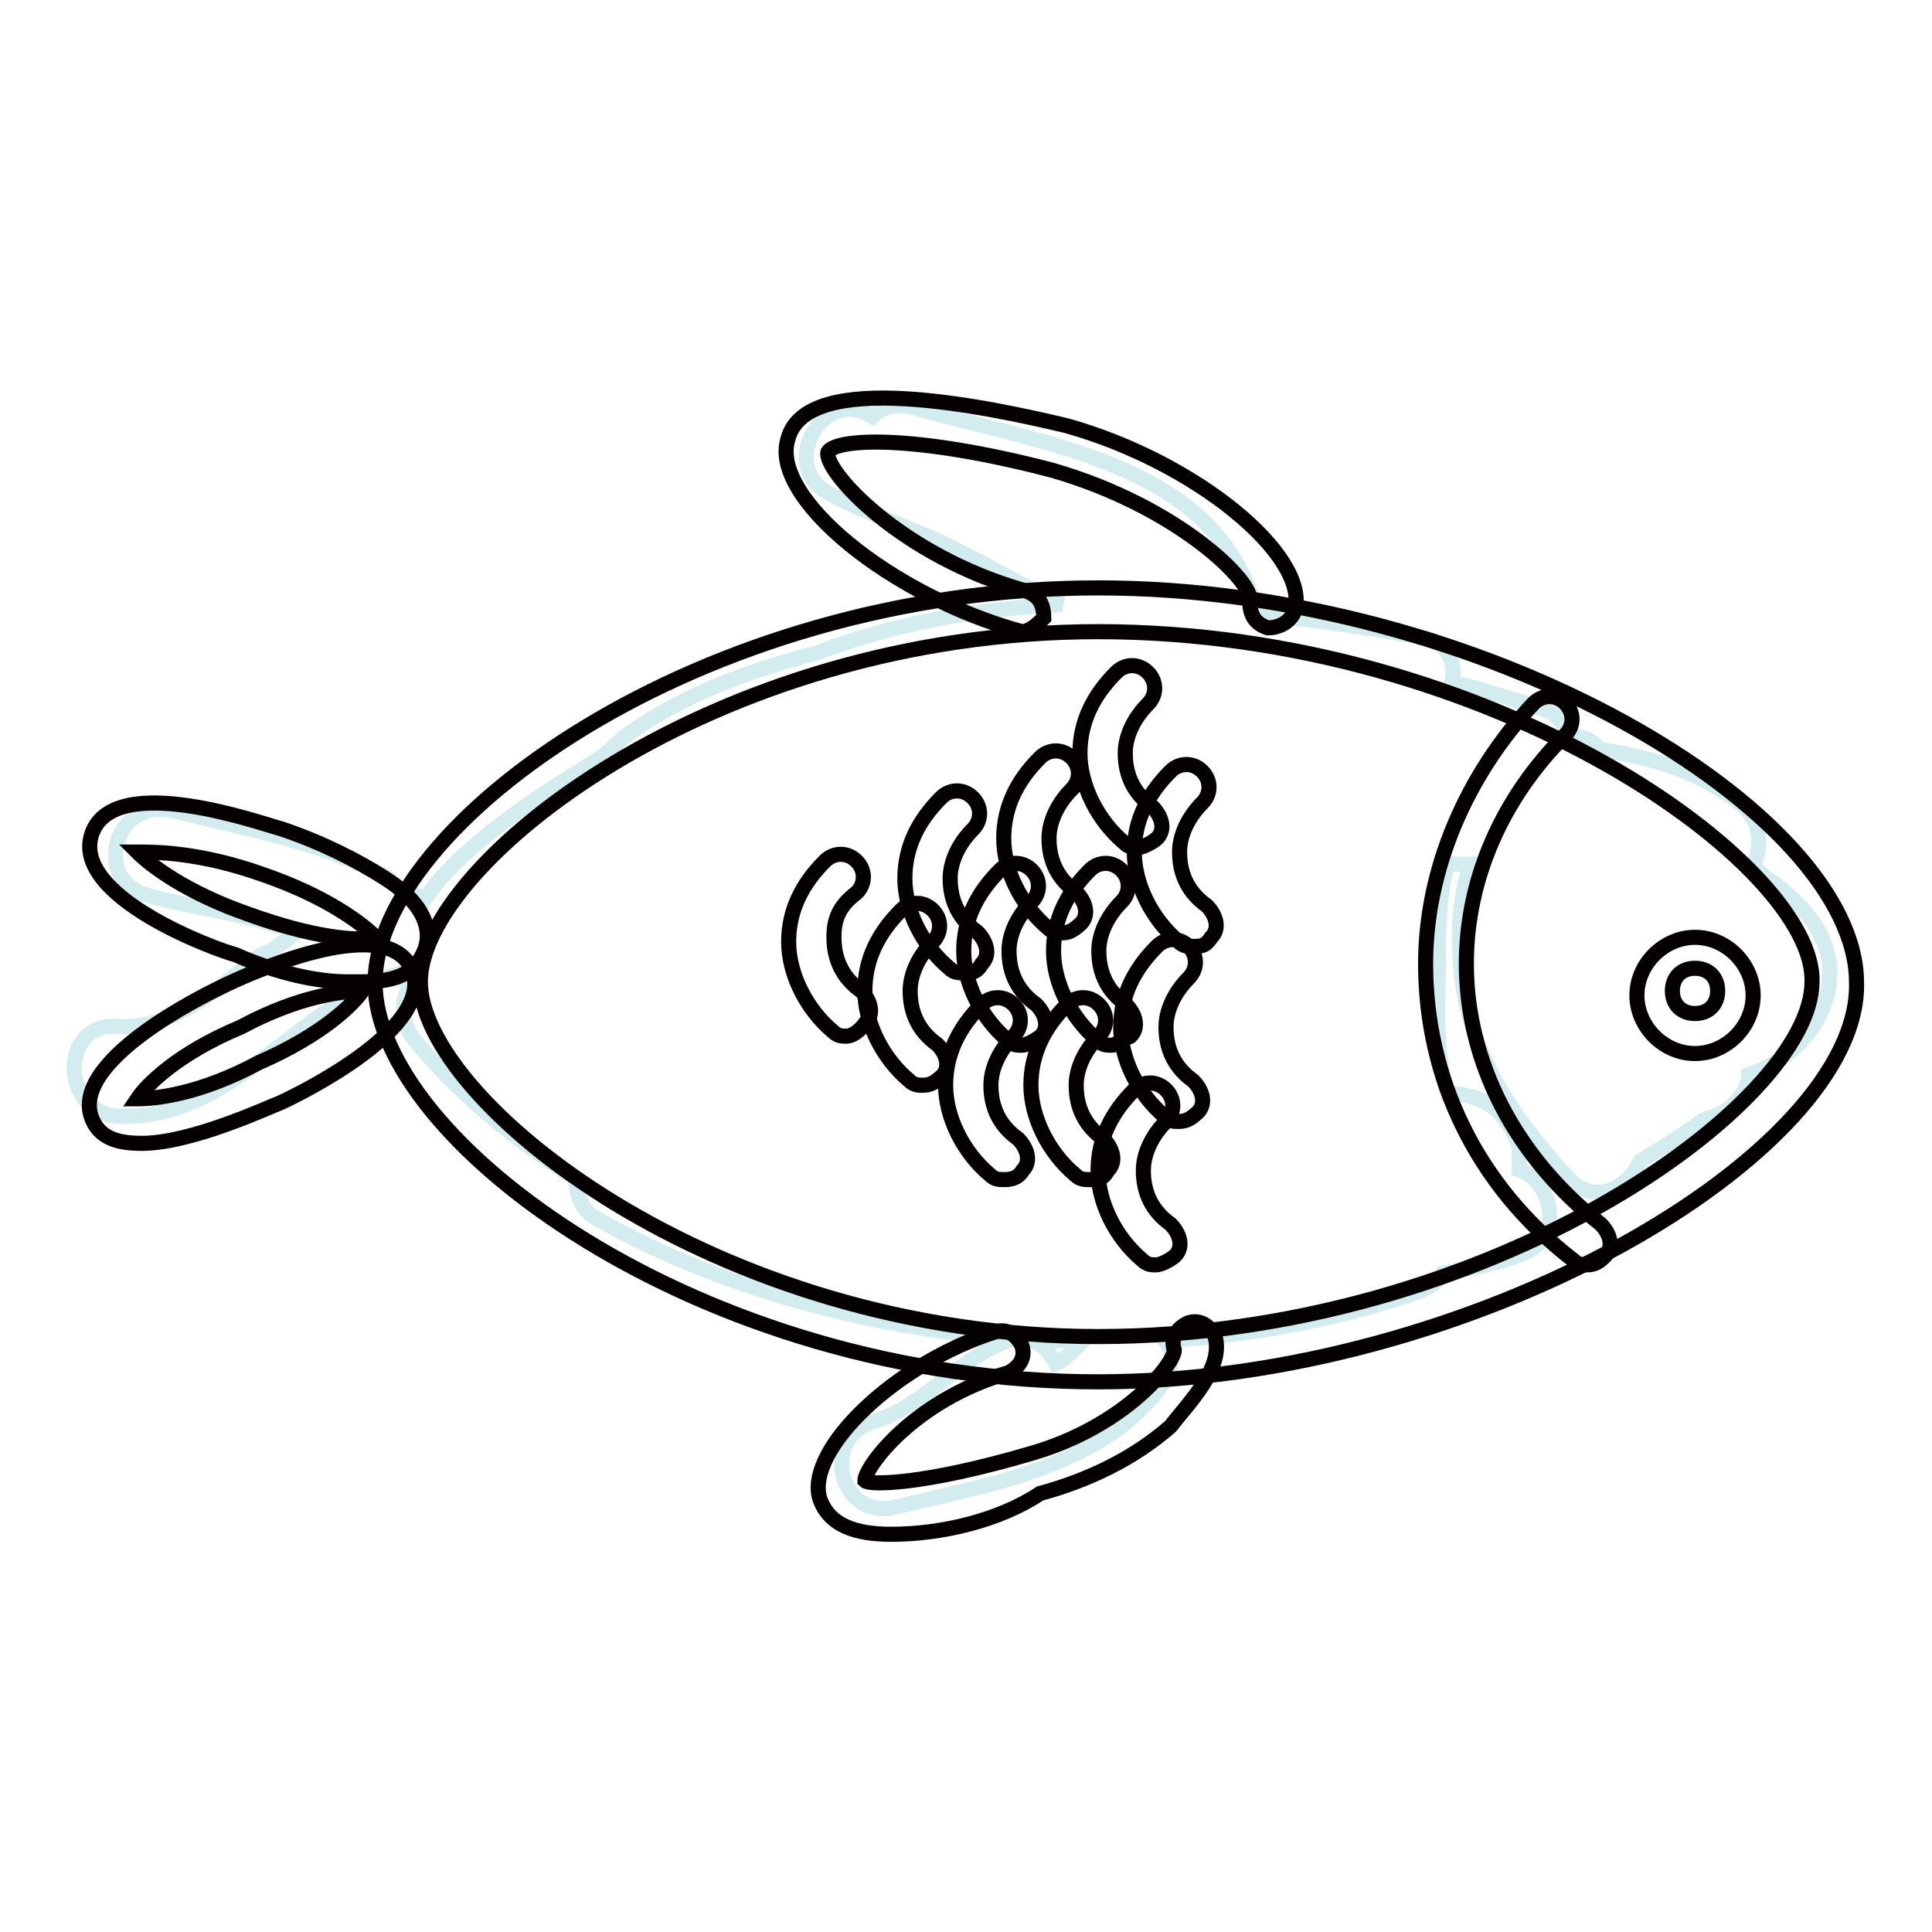 <?xml version="1.0" encoding="utf-8"?>
<!-- Svg Vector Icons : http://www.onlinewebfonts.com/icon -->
<!DOCTYPE svg PUBLIC "-//W3C//DTD SVG 1.1//EN" "http://www.w3.org/Graphics/SVG/1.1/DTD/svg11.dtd">
<svg version="1.1" xmlns="http://www.w3.org/2000/svg" xmlns:xlink="http://www.w3.org/1999/xlink" x="0px" y="0px" viewBox="0 0 256 256" enable-background="new 0 0 256 256" xml:space="preserve">
<g> <path stroke-width="2" fill-opacity="0" stroke="#d3ecf0"  d="M242.4,127.8c-0.6-4.8-3.6-7.7-7.1-10.7c-1.2-0.6-1.8-1.2-3-2.4c1.2-2.4,1.2-5.9-1.8-8.3 c-5.4-4.2-11.3-5.9-18.4-7.1c-1.2-1.2-2.4-1.8-4.2-1.8c-0.6-1.8-1.8-3-3.6-3.6c-3.6-1.2-7.7-2.4-11.9-3.6c0.6-2.4-0.6-5.4-4.2-5.9 c-7.1-1.2-14.3-2.4-22-3v-1.2c-5.4-19-28.6-21.4-45.2-26.2c-2.4-0.6-4.2,0-5.4,1.2c-6.5-4.2-12.5,6.5-5.9,10.1 c5.4,3,11.9,4.8,17.3,7.7c4.8,2.4,8.9,4.8,13.7,7.1c-11.3,0.6-22,2.4-32.7,6.5c-9.5,2.4-18.4,5.9-25.6,11.3c-0.6,0.6-1.8,1.8-3.6,3 c-8.9,5.4-18.4,11.9-22.6,18.4c-0.6-0.6-1.8-1.2-3-1.2l-1.8-1.8c-8.9-4.8-19-6.5-28.6-8.9c-7.7-1.8-10.7,9.5-3,11.3 c6.5,1.8,13.1,2.4,19.6,4.8c-1.8,1.2-3,2.4-4.8,3c-5.4,4.2-11.9,10.1-19,9.5c-7.7-0.6-7.7,11.3,0,11.9c15.5,0.6,23.8-14.9,37.5-19 c0,0.6,0.6,1.2,1.2,1.8c-1.2,1.8-1.2,4.8,0.6,7.1c5.9,7.1,13.1,13.1,21.4,18.4c0,1.8,0.6,4.2,3,5.4c17.8,10.1,41.6,16.1,64.2,16.1 c-1.2,1.2-2.4,2.4-3.6,3c-1.2-2.4-3.6-4.2-6.5-3c-6.5,2.4-11.3,8.9-17.8,10.7c-7.1,2.4-4.2,13.1,3,11.3c12.5-3,28-5.4,35.7-16.7 c1.2-1.8,1.2-4.2,0-5.4c11.9-0.6,23.8-3,33.9-6.5c1.2-0.6,2.4-1.2,3-2.4c3.6-0.6,7.1-1.2,10.1-2.4c5.9-1.8,4.8-9.5,0-11.3v-3 c-1.8-5.4-5.4-7.1-9.5-7.1c-1.8-5.4-1.2-13.1-1.2-17.3s0-8.9,1.2-13.1h3c-1.2,4.2-1.8,8.3-1.2,14.3c1.2,11.3,7.1,19.6,14.3,27.4 c3.6,3.6,7.7,1.2,9.5-2.4c3-1.8,5.9-3.6,8.3-5.4c1.8-0.6,3.6-1.2,4.8-3c0.6-0.6,1.2-1.8,1.2-3C238.3,140.2,243,134.3,242.4,127.8 L242.4,127.8z"/> <path stroke-width="2" fill-opacity="0" stroke="#050101"  d="M145.5,183.1c-52.9,0-95.8-32.1-95.8-52.9c0-20.8,42.8-52.3,95.8-52.3c51.2,0,100.5,29.7,100.5,52.3 C246.6,152.7,195.4,183.1,145.5,183.1z M145.5,83.7c-51.2,0-89.8,30.9-89.8,46.4c0,15.5,38.7,47,89.8,47c51.8,0,94.6-30.9,94.6-47 C240.6,114.7,197.8,83.7,145.5,83.7z"/> <path stroke-width="2" fill-opacity="0" stroke="#050101"  d="M47.9,130.1h-1.8c-4.2,0-9.5-1.2-14.9-3.6c-2.4-0.6-22-7.7-19-16.1c3-8.3,22.6-1.2,25-0.6 c5.4,1.8,10.1,4.2,13.7,6.5c4.8,3,6.5,6.5,5.4,9.5C55.1,128.9,52.7,130.1,47.9,130.1z M18.2,112.9c1.8,1.8,6.5,5.4,14.9,8.3 c8.3,3,14.3,3.6,16.7,3c-1.8-1.8-6.5-5.4-14.9-8.3C26.5,112.9,20.6,112.9,18.2,112.9z"/> <path stroke-width="2" fill-opacity="0" stroke="#050101"  d="M18.8,151.5c-3,0-5.4-0.6-6.5-3c-3.6-7.7,14.9-16.7,17.2-17.8c2.4-1.2,21.4-10.1,25-2.4 c3.6,7.7-14.9,16.7-17.3,17.8C35.4,146.8,25.3,151.5,18.8,151.5z M18.2,145.6c2.4,0,8.3-0.6,16.1-4.8c8.3-3.6,12.5-7.7,13.7-9.5 c-2.4,0-8.3,0.6-16.1,4.8C23.5,139.6,19.4,143.8,18.2,145.6z M135.4,83.7C118.1,79,102,65.9,104.4,58.2c2.4-9.5,26.8-4.2,36.9-1.8 c17.2,4.8,32.1,17.2,30.3,24.4c-0.6,1.8-2.4,2.4-3.6,2.4c-1.8-0.6-2.4-1.8-2.4-3.6c0.6-2.4-9.5-12.5-26.2-17.3 c-18.4-4.8-28.6-4.2-29.7-2.4c-0.6,2.4,9.5,13.7,26.2,18.4c1.8,0.6,2.4,1.8,2.4,3.6C137.7,82.5,136.5,83.7,135.4,83.7z  M118.1,203.3c-4.8,0-8.3-1.2-9.5-4.8c-1.8-6.5,10.1-17.8,23.2-22c1.8-0.6,3,0.6,3.6,1.8c0.6,1.8-0.6,3-1.8,3.6 c-12.5,3.6-19,12.5-19,14.3c0.6,0.6,7.7,0.6,22-3.6c12.5-3.6,19-11.9,19-13.7c-0.6-1.8,0.6-3,1.8-3.6c1.8-0.6,3,0.6,3.6,1.8 c1.2,4.2-3.6,8.9-5.9,11.9c-4.8,4.2-10.7,7.1-17.3,8.9C132.4,201.5,124.7,203.3,118.1,203.3L118.1,203.3z M224.6,139.6 c-4.2,0-7.7-3.6-7.7-7.7c0-4.2,3.6-7.7,7.7-7.7c4.2,0,7.7,3.6,7.7,7.7C232.3,136.1,228.7,139.6,224.6,139.6z M224.6,128.3 c-1.8,0-3,1.2-3,3c0,1.8,1.2,3,3,3s3-1.2,3-3C227.6,129.5,226.4,128.3,224.6,128.3z M210.3,167.6c-0.6,0-1.2,0-1.8-0.6 c-13.1-10.1-19.6-24.4-19.6-39.3c0-12.5,5.4-25,14.3-34.5c1.2-1.2,3-1.2,4.2,0c1.2,1.2,1.2,3,0,4.2c-8.3,8.3-13.1,19-13.1,30.3 c0,13.1,6.5,25.6,17.8,34.5c1.2,1.2,1.8,3,0.6,4.2C212.1,167,211.5,167.6,210.3,167.6L210.3,167.6z M140.7,123.6 c-0.6,0-1.2,0-1.8-0.6c-3.6-3-5.9-7.7-5.9-11.9c0-4.2,1.8-7.7,4.8-10.7c1.2-1.2,3-1.2,4.2,0c1.2,1.2,1.2,3,0,4.2 c-1.8,1.8-3,4.2-3,6.5c0,3,1.2,5.4,3.6,7.1c1.2,1.2,1.8,3,0.6,4.2C141.9,123.6,141.3,123.6,140.7,123.6L140.7,123.6z"/> <path stroke-width="2" fill-opacity="0" stroke="#050101"  d="M135.4,138.5c-0.6,0-1.2,0-1.8-0.6c-3.6-3-5.9-7.7-5.9-11.9s1.8-7.7,4.8-10.7c1.2-1.2,3-1.2,4.2,0 c1.2,1.2,1.2,3,0,4.2c-1.8,1.8-3,4.2-3,6.5c0,3,1.2,5.4,3.6,7.1c1.2,1.2,1.8,3,0.6,4.2C137.1,137.9,136,138.5,135.4,138.5 L135.4,138.5z"/> <path stroke-width="2" fill-opacity="0" stroke="#050101"  d="M133,156.3c-0.6,0-1.2,0-1.8-0.6c-3.6-3-5.9-7.7-5.9-11.9c0-4.2,1.8-7.7,4.8-10.7c1.2-1.2,3-1.2,4.2,0 c1.2,1.2,1.2,3,0,4.2c-1.8,1.8-3,4.2-3,6.5c0,3,1.2,5.4,3.6,7.1c1.2,1.2,1.8,3,0.6,4.2C134.8,156.3,133.6,156.3,133,156.3 L133,156.3z M112.2,137.3c-0.6,0-1.2,0-1.8-0.6c-3.6-3-5.9-7.7-5.9-11.9s1.8-7.7,4.8-10.7c1.2-1.2,3-1.2,4.2,0c1.2,1.2,1.2,3,0,4.2 c-2.4,1.8-3,3.6-3,5.9c0,3,1.2,5.4,3.6,7.1c1.2,1.2,1.8,3,0.6,4.2C113.9,136.7,112.8,137.3,112.2,137.3L112.2,137.3z"/> <path stroke-width="2" fill-opacity="0" stroke="#050101"  d="M122.3,143.8c-0.6,0-1.2,0-1.8-0.6c-3.6-3-5.9-7.7-5.9-11.9c0-4.2,1.8-7.7,4.8-10.7c1.2-1.2,3-1.2,4.2,0 c1.2,1.2,1.2,3,0,4.2c-1.8,1.8-3,4.2-3,6.5c0,3,1.2,5.4,3.6,7.1c1.2,1.2,1.8,3,0.6,4.2C124.1,143.2,123.5,143.8,122.3,143.8 L122.3,143.8z"/> <path stroke-width="2" fill-opacity="0" stroke="#050101"  d="M127.6,128.9c-0.6,0-1.2,0-1.8-0.6c-3.6-3-5.9-7.7-5.9-11.9c0-4.2,1.8-7.7,4.8-10.7c1.2-1.2,3-1.2,4.2,0 c1.2,1.2,1.2,3,0,4.2c-1.8,1.8-3,4.2-3,6.5c0,3,1.2,5.4,3.6,7.1c1.2,1.2,1.8,3,0.6,4.2C129.4,128.9,128.8,128.9,127.6,128.9 L127.6,128.9z M144.3,156.3c-0.6,0-1.2,0-1.8-0.6c-3.6-3-5.9-7.7-5.9-11.9c0-4.2,1.8-7.7,4.8-10.7c1.2-1.2,3-1.2,4.2,0 c1.2,1.2,1.2,3,0,4.2c-1.8,1.8-3,4.2-3,6.5c0,3,1.2,5.4,3.6,7.1c1.2,1.2,1.8,3,0.6,4.2C146.1,156.3,145.5,156.3,144.3,156.3 L144.3,156.3z M156.2,148.6c-0.6,0-1.2,0-1.8-0.6c-3.6-3-5.9-7.7-5.9-11.9s1.8-7.7,4.8-10.7c1.2-1.2,3-1.2,4.2,0 c1.2,1.2,1.2,3,0,4.2c-1.8,1.8-3,4.2-3,6.5c0,3,1.2,5.4,3.6,7.1c1.2,1.2,1.8,3,0.6,4.2C158,148,157.4,148.6,156.2,148.6 L156.2,148.6z"/> <path stroke-width="2" fill-opacity="0" stroke="#050101"  d="M153.2,167.6c-0.6,0-1.2,0-1.8-0.6c-3.6-3-5.9-7.7-5.9-11.9c0-4.2,1.8-7.7,4.8-10.7c1.2-1.2,3-1.2,4.2,0 s1.2,3,0,4.2c-1.8,1.8-3,4.2-3,6.5c0,3,1.2,5.4,3.6,7.1c1.2,1.2,1.8,3,0.6,4.2C155,167,153.8,167.6,153.2,167.6L153.2,167.6z  M147.3,138.5c-0.6,0-1.2,0-1.8-0.6c-3.6-3-5.9-7.7-5.9-11.9s1.8-7.7,4.8-10.7c1.2-1.2,3-1.2,4.2,0c1.2,1.2,1.2,3,0,4.2 c-1.8,1.8-3,4.2-3,6.5c0,3,1.2,5.4,3.6,7.1c1.2,1.2,1.8,3,0.6,4.2C148.4,137.9,147.8,138.5,147.3,138.5L147.3,138.5z M150.8,112.3 c-0.6,0-1.2,0-1.8-0.6c-3.6-3-5.9-7.7-5.9-11.9c0-4.2,1.8-7.7,4.8-10.7c1.2-1.2,3-1.2,4.2,0c1.2,1.2,1.2,3,0,4.2 c-1.8,1.8-3,4.2-3,6.5c0,3,1.2,5.4,3.6,7.1c1.2,1.2,1.8,3,0.6,4.2C152.6,111.7,151.4,112.3,150.8,112.3L150.8,112.3z"/> <path stroke-width="2" fill-opacity="0" stroke="#050101"  d="M158,125.4c-0.6,0-1.2,0-1.8-0.6c-3.6-3-5.9-7.7-5.9-11.9c0-4.2,1.8-7.7,4.8-10.7c1.2-1.2,3-1.2,4.2,0 c1.2,1.2,1.2,3,0,4.2c-1.8,1.8-3,4.2-3,6.5c0,3,1.2,5.4,3.6,7.1c1.2,1.2,1.8,3,0.6,4.2C159.7,125.4,159.2,125.4,158,125.4 L158,125.4z"/></g>
</svg>